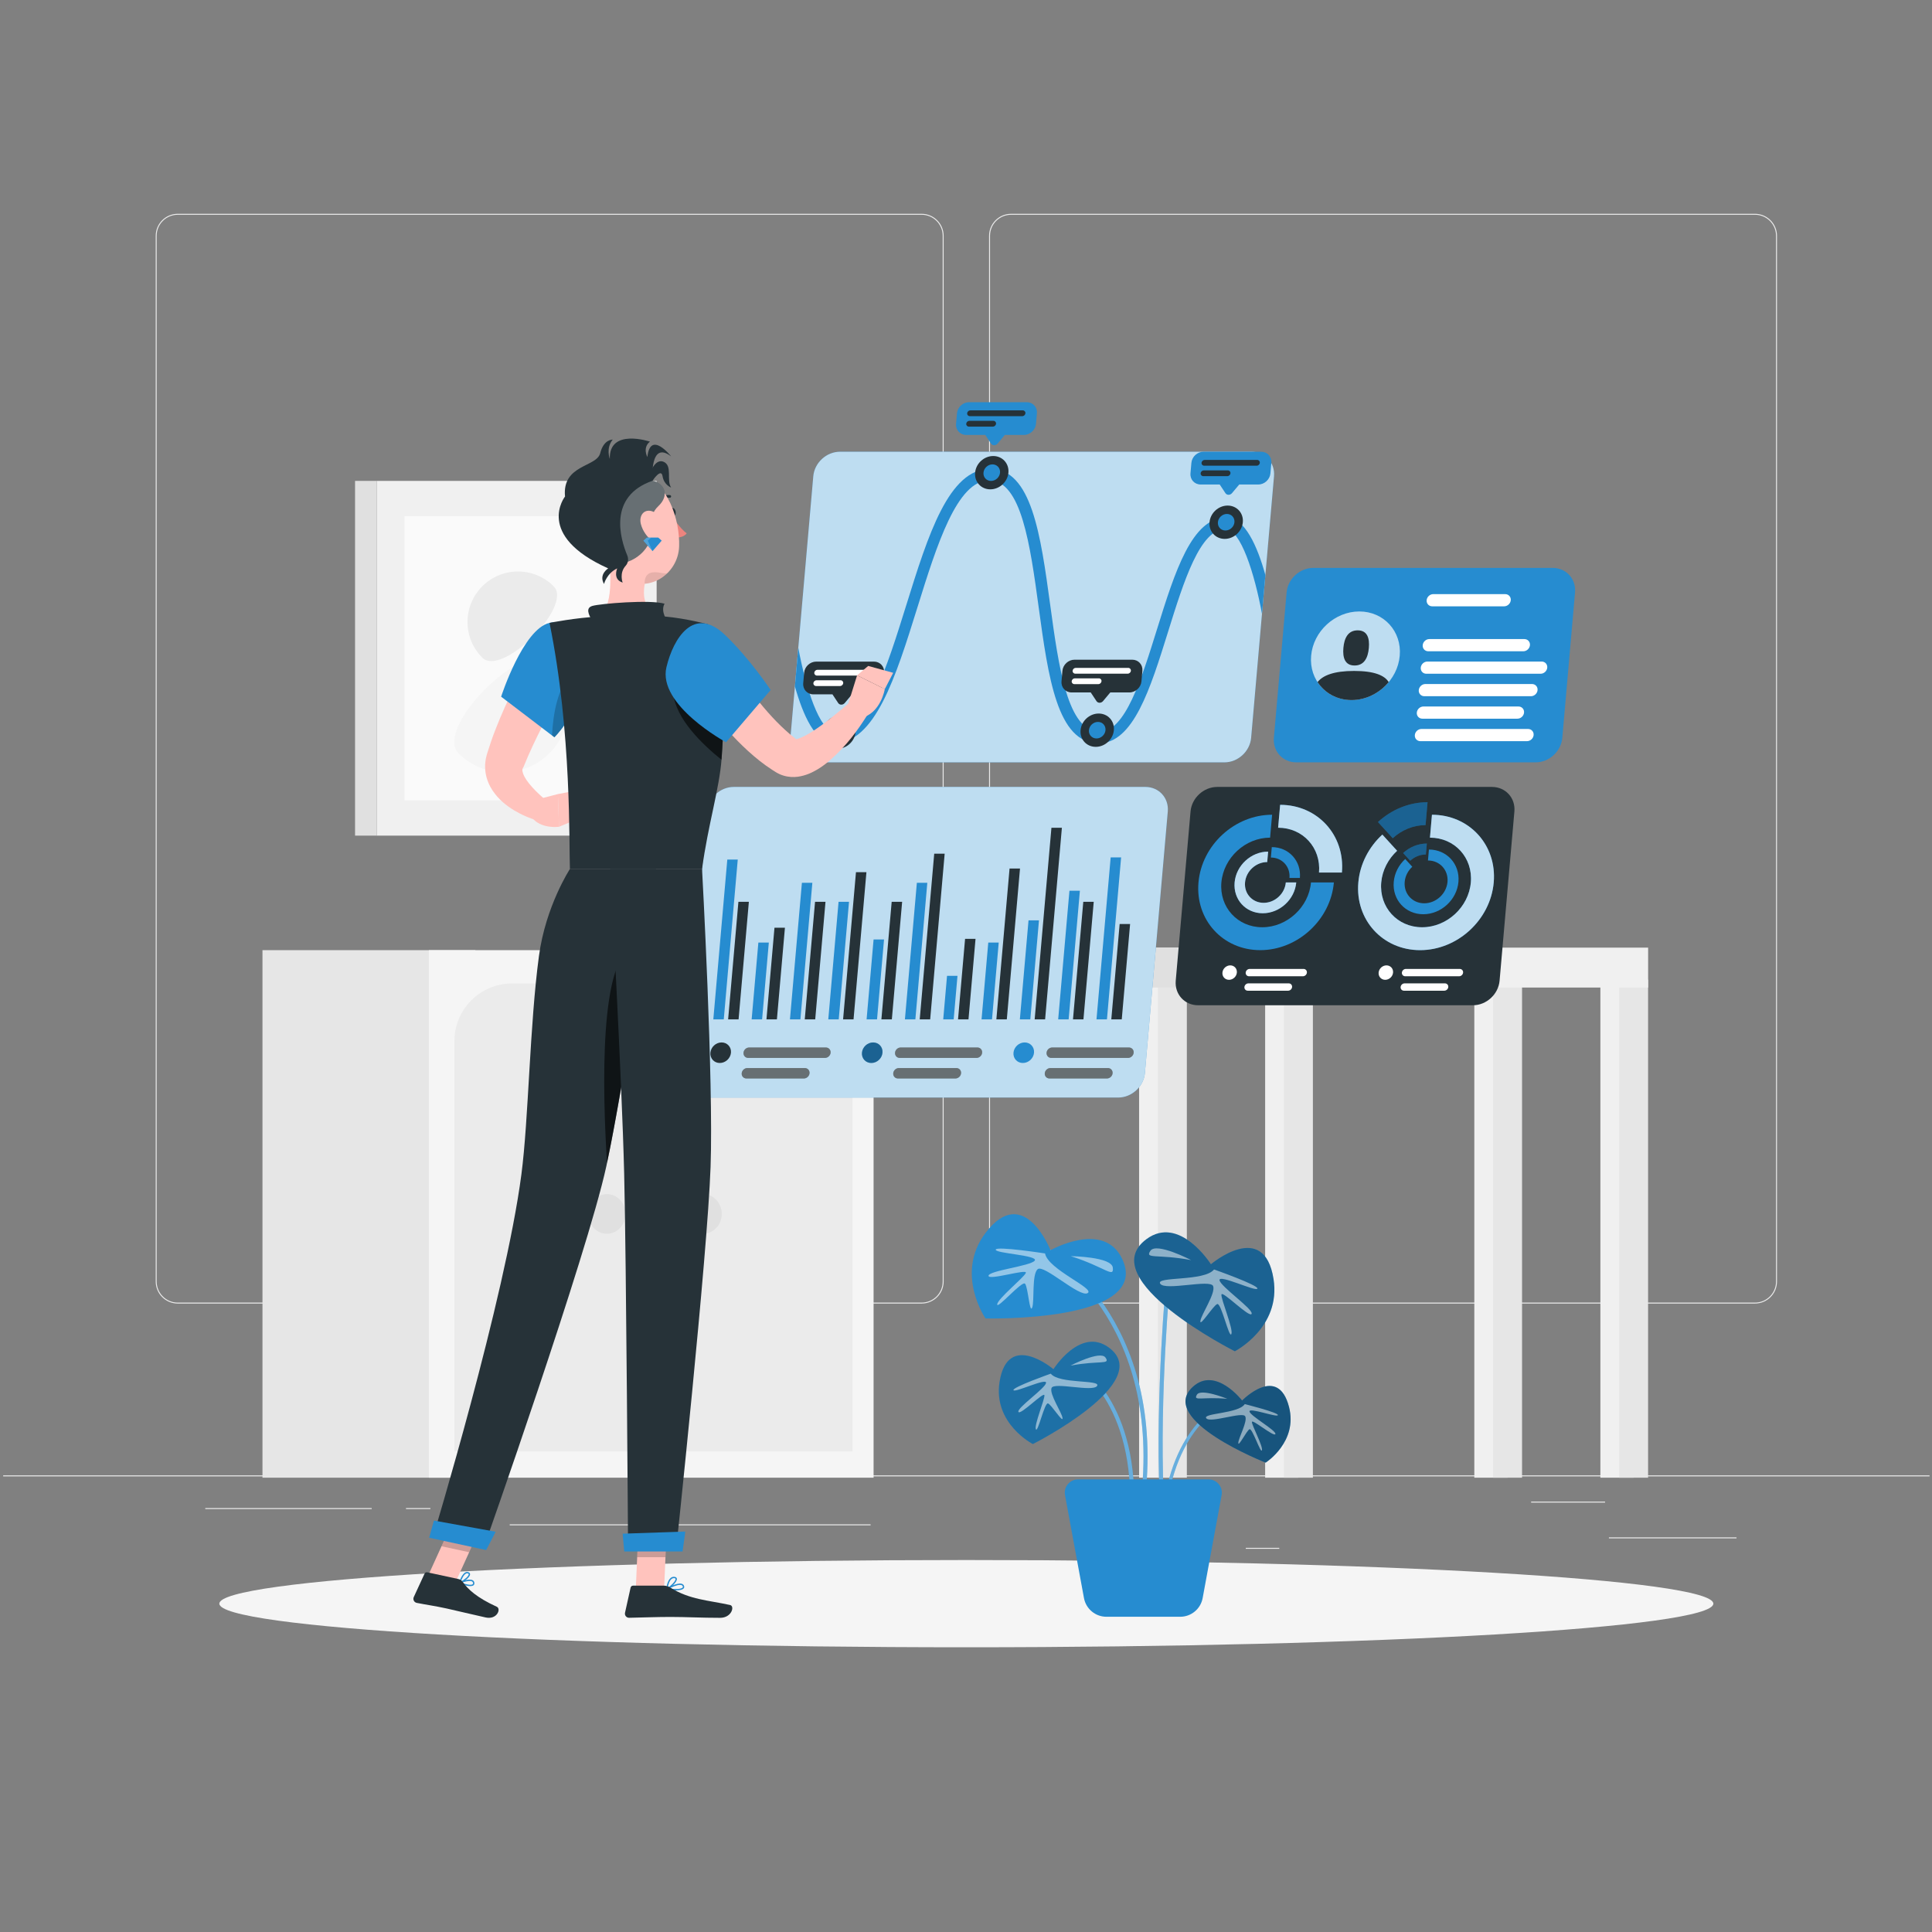 <svg xmlns="http://www.w3.org/2000/svg" width="343" height="343" viewBox="0 0 343 343" fill="none"><rect x="0" y="0" width="343" height="343" fill="#808080" stroke="none"/><g clip-path="url(#clip0_604_2689)"><path d="M308.296 272.941H285.641V273.112H308.296V272.941Z" fill="#EBEBEB"></path><path d="M227.118 274.799H221.172V274.97H227.118V274.799Z" fill="#EBEBEB"></path><path d="M284.955 266.59H271.828V266.761H284.955V266.59Z" fill="#EBEBEB"></path><path d="M65.989 267.738H36.445V267.909H65.989V267.738Z" fill="#EBEBEB"></path><path d="M76.41 267.738H72.078V267.909H76.41V267.738Z" fill="#EBEBEB"></path><path d="M154.563 270.627H90.488V270.798H154.563V270.627Z" fill="#EBEBEB"></path><path d="M163.629 231.427H31.549C29.396 231.427 27.645 229.675 27.645 227.523V41.863C27.645 39.711 29.396 37.959 31.549 37.959H163.629C165.78 37.959 167.532 39.711 167.532 41.863V227.523C167.532 229.675 165.78 231.427 163.629 231.427ZM31.549 38.131C29.49 38.131 27.816 39.805 27.816 41.864V227.523C27.816 229.582 29.49 231.257 31.549 231.257H163.629C165.687 231.257 167.361 229.582 167.361 227.523V41.863C167.361 39.805 165.687 38.13 163.629 38.13L31.549 38.131Z" fill="#EBEBEB"></path><path d="M311.577 231.427H179.497C177.345 231.427 175.594 229.675 175.594 227.523V41.863C175.594 39.711 177.345 37.959 179.497 37.959H311.577C313.73 37.959 315.481 39.711 315.481 41.863V227.523C315.481 229.675 313.73 231.427 311.577 231.427ZM179.497 38.131C177.439 38.131 175.765 39.805 175.765 41.864V227.523C175.765 229.582 177.439 231.257 179.497 231.257H311.577C313.636 231.257 315.31 229.582 315.31 227.523V41.863C315.31 39.805 313.636 38.13 311.577 38.13L179.497 38.131Z" fill="#EBEBEB"></path><path d="M342.562 261.932H0.562V262.103H342.562V261.932Z" fill="#EBEBEB"></path><path d="M116.576 85.377H66.879V148.355H116.576V85.377Z" fill="#F0F0F0"></path><path d="M111.626 91.647H71.824V142.085H111.626V91.647Z" fill="#FAFAFA"></path><path d="M63.035 148.355H66.879L66.879 85.377H63.035L63.035 148.355Z" fill="#E0E0E0"></path><path d="M97.518 117.642C101.966 122.09 101.966 129.302 97.518 133.75C93.07 138.198 85.858 138.198 81.41 133.75C76.961 129.302 93.07 113.193 97.518 117.642Z" fill="#F5F5F5"></path><path d="M85.625 116.763C82.125 113.263 82.125 107.589 85.625 104.088C89.125 100.588 94.799 100.588 98.3 104.088C101.8 107.588 89.125 120.263 85.625 116.763Z" fill="#EBEBEB"></path><path d="M267.649 173.916H261.746V262.344H267.649V173.916Z" fill="#F0F0F0"></path><path d="M270.219 173.916H265.082V262.344H270.219V173.916Z" fill="#E6E6E6"></path><path d="M208.133 173.916H202.23V262.344H208.133V173.916Z" fill="#F0F0F0"></path><path d="M210.707 173.916H205.57V262.344H210.707V173.916Z" fill="#E6E6E6"></path><path d="M290.028 173.916H284.125V262.344H290.028V173.916Z" fill="#F0F0F0"></path><path d="M292.594 173.916H287.457V262.344H292.594V173.916Z" fill="#E6E6E6"></path><path d="M230.512 173.916H224.609V262.344H230.512V173.916Z" fill="#F0F0F0"></path><path d="M292.602 168.238H202.238V175.325H292.602V168.238Z" fill="#F0F0F0"></path><path d="M227.95 168.238H202.238V175.325H227.95V168.238Z" fill="#E0E0E0"></path><path d="M233.086 173.916H227.949V262.344H233.086V173.916Z" fill="#E6E6E6"></path><path d="M84.397 168.688H46.598V262.343H84.397V168.688Z" fill="#E6E6E6"></path><path d="M155.093 168.688H76.141V262.343H155.093V168.688Z" fill="#F5F5F5"></path><path d="M151.335 257.693H117.949V184.846C117.949 179.187 122.537 174.6 128.196 174.6H141.09C146.748 174.6 151.336 179.187 151.336 184.846V257.693H151.335Z" fill="#EBEBEB"></path><path d="M114.058 257.693H80.672V184.846C80.672 179.187 85.26 174.6 90.918 174.6H103.812C109.471 174.6 114.059 179.187 114.059 184.846V257.693H114.058Z" fill="#EBEBEB"></path><path d="M111.055 215.516C111.055 217.46 109.572 219.036 107.742 219.036C105.913 219.036 104.43 217.46 104.43 215.516C104.43 213.572 105.913 211.996 107.742 211.996C109.571 211.996 111.055 213.572 111.055 215.516Z" fill="#E0E0E0"></path><path d="M128.137 215.516C128.137 217.46 126.654 219.036 124.824 219.036C122.995 219.036 121.512 217.46 121.512 215.516C121.512 213.572 122.995 211.996 124.824 211.996C126.653 211.996 128.137 213.572 128.137 215.516Z" fill="#E0E0E0"></path><path d="M171.561 292.451C244.806 292.451 304.182 288.983 304.182 284.706C304.182 280.428 244.806 276.961 171.561 276.961C98.317 276.961 38.941 280.428 38.941 284.706C38.941 288.983 98.317 292.451 171.561 292.451Z" fill="#F5F5F5"></path><path d="M200.652 266.025C200.587 256.241 197.678 250.238 195.248 246.924C192.62 243.339 189.972 242.044 189.945 242.03L190.254 241.383C190.364 241.435 201.242 246.836 201.368 266.021L200.652 266.025Z" fill="#268CD0"></path><path d="M203.474 264.3L202.76 264.237C205.565 232.473 184.32 221.313 184.105 221.204L184.43 220.564C184.649 220.675 206.321 232.058 203.474 264.3Z" fill="#268CD0"></path><path d="M205.873 265.48C205.114 247.392 207.028 227.277 207.047 227.076L207.761 227.145C207.741 227.345 205.832 247.412 206.589 265.45L205.873 265.48Z" fill="#268CD0"></path><path d="M207.284 266.535C208.525 258.82 211.552 254.435 213.872 252.114C216.383 249.604 218.631 248.903 218.653 248.896L218.488 248.348C218.395 248.376 209.152 251.316 206.719 266.444L207.284 266.535Z" fill="#268CD0"></path><g opacity="0.3"><path d="M200.652 266.025C200.587 256.241 197.678 250.238 195.248 246.924C192.62 243.339 189.972 242.044 189.945 242.03L190.254 241.383C190.364 241.435 201.242 246.836 201.368 266.021L200.652 266.025Z" fill="white"></path><path d="M203.474 264.3L202.76 264.237C205.565 232.473 184.32 221.313 184.105 221.204L184.43 220.564C184.649 220.675 206.321 232.058 203.474 264.3Z" fill="white"></path><path d="M205.873 265.48C205.114 247.392 207.028 227.277 207.047 227.076L207.761 227.145C207.741 227.345 205.832 247.412 206.589 265.45L205.873 265.48Z" fill="white"></path><path d="M207.284 266.535C208.525 258.82 211.552 254.435 213.872 252.114C216.383 249.604 218.631 248.903 218.653 248.896L218.488 248.348C218.395 248.376 209.152 251.316 206.719 266.444L207.284 266.535Z" fill="white"></path></g><path d="M186.503 221.958C186.503 221.958 181.775 209.928 174.981 218.871C169.469 226.127 174.966 234.072 174.966 234.072C174.966 234.072 204.534 234.821 199.244 223.53C195.988 216.581 186.503 221.958 186.503 221.958Z" fill="#268CD0"></path><g opacity="0.5"><path d="M185.536 222.532C185.536 222.532 176.825 221.182 176.773 221.861C176.721 222.539 184.414 222.852 183.698 223.809C182.981 224.764 175.57 225.575 175.501 226.488C175.431 227.401 182.436 225.182 182.126 225.985C181.816 226.788 177.117 230.562 177.041 231.567C176.964 232.571 181.447 227.311 181.979 227.903C182.512 228.495 182.79 233.262 183.241 232.164C183.693 231.066 183.142 226.267 184.224 225.329C185.306 224.391 191.645 230.389 193.085 229.58C194.525 228.771 186.048 225.379 185.536 222.532Z" fill="white"></path><path d="M190.098 223.012C190.098 223.012 197.347 223.107 197.566 225.053C197.784 226.999 196.196 224.949 190.098 223.012Z" fill="white"></path></g><path d="M189.075 265.427L192.444 283.714C192.799 285.638 194.476 287.034 196.431 287.034H209.528C211.483 287.034 213.161 285.638 213.515 283.714L216.884 265.427C217.151 263.979 216.04 262.645 214.568 262.645H191.392C189.92 262.645 188.808 263.98 189.075 265.427Z" fill="#268CD0"></path><path d="M187.026 243.082C187.026 243.082 178.905 236.193 177.459 245.332C176.286 252.748 183.372 256.372 183.372 256.372C183.372 256.372 205.126 245.391 196.886 239.257C191.814 235.482 187.026 243.082 187.026 243.082Z" fill="#268CD0"></path><path opacity="0.2" d="M187.026 243.082C187.026 243.082 178.905 236.193 177.459 245.332C176.286 252.748 183.372 256.372 183.372 256.372C183.372 256.372 205.126 245.391 196.886 239.257C191.814 235.482 187.026 243.082 187.026 243.082Z" fill="black"></path><g opacity="0.5"><path d="M186.549 243.875C186.549 243.875 179.7 246.29 179.927 246.803C180.154 247.316 185.86 244.545 185.713 245.518C185.565 246.491 180.502 249.967 180.807 250.658C181.112 251.348 185.332 247.006 185.421 247.709C185.508 248.413 183.569 252.984 183.905 253.743C184.241 254.502 185.445 248.937 186.062 249.159C186.678 249.381 188.739 252.733 188.638 251.76C188.538 250.787 186.267 247.519 186.687 246.416C187.107 245.313 194.046 247.197 194.776 246.048C195.505 244.901 188.03 245.743 186.549 243.875Z" fill="white"></path><path d="M190.047 242.446C190.047 242.446 195.346 239.691 196.264 241.017C197.18 242.345 195.228 241.476 190.047 242.446Z" fill="white"></path></g><path d="M214.981 224.453C214.981 224.453 224.418 216.446 226.098 227.068C227.462 235.686 219.226 239.898 219.226 239.898C219.226 239.898 193.945 227.136 203.522 220.008C209.415 215.62 214.981 224.453 214.981 224.453Z" fill="#268CD0"></path><path opacity="0.3" d="M214.981 224.453C214.981 224.453 224.418 216.446 226.098 227.068C227.462 235.686 219.226 239.898 219.226 239.898C219.226 239.898 193.945 227.136 203.522 220.008C209.415 215.62 214.981 224.453 214.981 224.453Z" fill="black"></path><g opacity="0.5"><path d="M215.536 225.375C215.536 225.375 223.495 228.182 223.232 228.778C222.969 229.374 216.337 226.154 216.509 227.284C216.681 228.415 222.565 232.455 222.21 233.257C221.856 234.06 216.951 229.014 216.849 229.832C216.747 230.65 219.001 235.962 218.611 236.844C218.221 237.726 216.822 231.258 216.104 231.516C215.387 231.774 212.993 235.669 213.11 234.539C213.226 233.408 215.865 229.609 215.376 228.328C214.888 227.047 206.825 229.234 205.976 227.9C205.127 226.567 213.815 227.545 215.536 225.375Z" fill="white"></path><path d="M211.471 223.713C211.471 223.713 205.311 220.51 204.246 222.053C203.18 223.596 205.449 222.585 211.471 223.713Z" fill="white"></path></g><path d="M220.519 248.641C220.519 248.641 226.883 242.118 228.85 249.788C230.446 256.012 224.7 259.669 224.7 259.669C224.7 259.669 205.283 252.063 211.81 246.174C215.827 242.551 220.519 248.641 220.519 248.641Z" fill="#268CD0"></path><path opacity="0.4" d="M220.519 248.641C220.519 248.641 226.883 242.118 228.85 249.788C230.446 256.012 224.7 259.669 224.7 259.669C224.7 259.669 205.283 252.063 211.81 246.174C215.827 242.551 220.519 248.641 220.519 248.641Z" fill="black"></path><g opacity="0.5"><path d="M220.991 249.279C220.991 249.279 227.021 250.786 226.868 251.242C226.716 251.697 221.632 249.795 221.836 250.612C222.04 251.429 226.633 253.985 226.429 254.597C226.224 255.21 222.28 251.85 222.261 252.456C222.244 253.063 224.263 256.801 224.038 257.475C223.813 258.149 222.34 253.504 221.832 253.742C221.324 253.981 219.839 257.002 219.845 256.166C219.852 255.329 221.524 252.361 221.077 251.456C220.631 250.55 214.871 252.712 214.157 251.793C213.443 250.874 219.879 250.989 220.991 249.279Z" fill="white"></path><path d="M217.896 248.343C217.896 248.343 213.159 246.421 212.485 247.625C211.809 248.83 213.403 247.932 217.896 248.343Z" fill="white"></path></g><path d="M261.489 178.471H212.714C210.306 178.471 208.525 176.518 208.736 174.111L211.364 144.069C211.575 141.661 213.697 139.709 216.105 139.709H264.88C267.288 139.709 269.069 141.661 268.859 144.069L266.23 174.111C266.019 176.518 263.897 178.471 261.489 178.471Z" fill="#263238"></path><path d="M232.746 156.666C232.362 161.059 228.489 164.62 224.097 164.62C219.704 164.62 216.455 161.059 216.84 156.666C217.224 152.274 221.096 148.713 225.489 148.713L225.844 144.646C219.206 144.646 213.354 150.028 212.773 156.666C212.192 163.304 217.103 168.685 223.741 168.685C230.379 168.685 236.232 163.304 236.812 156.666L232.746 156.666Z" fill="#268CD0"></path><path d="M238.238 154.904C238.818 148.266 233.908 142.885 227.27 142.885L226.914 146.951C231.307 146.951 234.556 150.512 234.171 154.905L238.238 154.904Z" fill="#268CD0"></path><path opacity="0.7" d="M238.238 154.904C238.818 148.266 233.908 142.885 227.27 142.885L226.914 146.951C231.307 146.951 234.556 150.512 234.171 154.905L238.238 154.904Z" fill="white"></path><path d="M228.279 156.666C228.104 158.665 226.342 160.286 224.342 160.286C222.343 160.286 220.864 158.665 221.039 156.666C221.214 154.667 222.976 153.046 224.976 153.046L225.138 151.195C222.117 151.195 219.453 153.645 219.189 156.666C218.925 159.687 221.16 162.136 224.181 162.136C227.202 162.136 229.866 159.686 230.13 156.666H228.279Z" fill="#268CD0"></path><path opacity="0.7" d="M228.279 156.666C228.104 158.665 226.342 160.286 224.342 160.286C222.343 160.286 220.864 158.665 221.039 156.666C221.214 154.667 222.976 153.046 224.976 153.046L225.138 151.195C222.117 151.195 219.453 153.645 219.189 156.666C218.925 159.687 221.16 162.136 224.181 162.136C227.202 162.136 229.866 159.686 230.13 156.666H228.279Z" fill="white"></path><path d="M230.779 155.864C231.044 152.843 228.808 150.395 225.787 150.395L225.625 152.245C227.624 152.245 229.103 153.866 228.928 155.865L230.779 155.864Z" fill="#268CD0"></path><path d="M254.223 144.648L253.868 148.715C258.26 148.715 261.509 152.276 261.125 156.668C260.741 161.061 256.868 164.622 252.476 164.622C248.083 164.622 244.834 161.061 245.218 156.668C245.411 154.472 246.475 152.484 248.04 151.045L245.416 148.169C243.051 150.344 241.443 153.349 241.152 156.668C240.571 163.306 245.482 168.687 252.12 168.687C258.758 168.687 264.611 163.306 265.191 156.668C265.772 150.029 260.862 144.648 254.223 144.648Z" fill="#268CD0"></path><path opacity="0.7" d="M254.223 144.648L253.868 148.715C258.26 148.715 261.509 152.276 261.125 156.668C260.741 161.061 256.868 164.622 252.476 164.622C248.083 164.622 244.834 161.061 245.218 156.668C245.411 154.472 246.475 152.484 248.04 151.045L245.416 148.169C243.051 150.344 241.443 153.349 241.152 156.668C240.571 163.306 245.482 168.687 252.12 168.687C258.758 168.687 264.611 163.306 265.191 156.668C265.772 150.029 260.862 144.648 254.223 144.648Z" fill="white"></path><path d="M244.637 145.94L247.261 148.816C248.826 147.377 250.892 146.486 253.088 146.486L253.444 142.42C250.124 142.421 247.002 143.765 244.637 145.94Z" fill="#268CD0"></path><path opacity="0.3" d="M244.637 145.94L247.261 148.816C248.826 147.377 250.892 146.486 253.088 146.486L253.444 142.42C250.124 142.421 247.002 143.765 244.637 145.94Z" fill="black"></path><path d="M253.686 150.824L253.516 152.767C255.615 152.767 257.167 154.469 256.984 156.568C256.801 158.666 254.95 160.368 252.851 160.368C250.752 160.368 249.2 158.666 249.384 156.568C249.475 155.519 249.984 154.568 250.732 153.88L249.478 152.506C248.348 153.546 247.579 154.982 247.44 156.567C247.163 159.739 249.509 162.311 252.681 162.311C255.853 162.311 258.649 159.739 258.927 156.567C259.204 153.395 256.858 150.824 253.686 150.824Z" fill="#268CD0"></path><path d="M249.105 151.442L250.359 152.816C251.107 152.128 252.095 151.703 253.144 151.703L253.314 149.76C251.728 149.759 250.235 150.402 249.105 151.442Z" fill="#268CD0"></path><path opacity="0.3" d="M249.105 151.442L250.359 152.816C251.107 152.128 252.095 151.703 253.144 151.703L253.314 149.76C251.728 149.759 250.235 150.402 249.105 151.442Z" fill="black"></path><path d="M218.194 173.952C217.486 173.952 216.962 173.378 217.025 172.67C217.087 171.963 217.711 171.389 218.419 171.389C219.126 171.389 219.65 171.963 219.588 172.67C219.527 173.378 218.902 173.952 218.194 173.952Z" fill="white"></path><path d="M231.314 173.323H221.75C221.39 173.323 221.123 173.031 221.155 172.671C221.186 172.311 221.504 172.02 221.864 172.02H231.428C231.788 172.02 232.054 172.312 232.023 172.671C231.991 173.031 231.673 173.323 231.314 173.323Z" fill="white"></path><path d="M228.683 175.886H221.523C221.164 175.886 220.897 175.594 220.928 175.234C220.96 174.874 221.277 174.582 221.638 174.582H228.797C229.157 174.582 229.424 174.874 229.392 175.234C229.361 175.594 229.043 175.886 228.683 175.886Z" fill="white"></path><path d="M245.925 173.952C245.217 173.952 244.693 173.378 244.755 172.67C244.817 171.963 245.441 171.389 246.149 171.389C246.857 171.389 247.381 171.963 247.319 172.67C247.257 173.378 246.633 173.952 245.925 173.952Z" fill="white"></path><path d="M259.044 173.323H249.48C249.12 173.323 248.854 173.031 248.885 172.671C248.917 172.311 249.234 172.02 249.595 172.02H259.158C259.518 172.02 259.785 172.312 259.753 172.671C259.722 173.031 259.404 173.323 259.044 173.323Z" fill="white"></path><path d="M256.413 175.886H249.254C248.894 175.886 248.627 175.594 248.659 175.234C248.69 174.874 249.008 174.582 249.368 174.582H256.528C256.887 174.582 257.154 174.874 257.123 175.234C257.091 175.594 256.774 175.886 256.413 175.886Z" fill="white"></path><path d="M198.521 194.854H125.444C123.037 194.854 121.255 192.902 121.466 190.495L125.528 144.069C125.738 141.661 127.861 139.709 130.269 139.709H203.346C205.753 139.709 207.535 141.661 207.324 144.069L203.262 190.495C203.052 192.902 200.929 194.854 198.521 194.854Z" fill="#268CD0"></path><path opacity="0.7" d="M198.521 194.854H125.444C123.037 194.854 121.255 192.902 121.466 190.495L125.528 144.069C125.738 141.661 127.861 139.709 130.269 139.709H203.346C205.753 139.709 207.535 141.661 207.324 144.069L203.262 190.495C203.052 192.902 200.929 194.854 198.521 194.854Z" fill="white"></path><path d="M128.496 180.974H126.641L129.123 152.604H130.979L128.496 180.974Z" fill="#268CD0"></path><path d="M131.125 180.973H129.27L131.095 160.105H132.95L131.125 180.973Z" fill="#263238"></path><path d="M135.3 180.974H133.445L134.638 167.336H136.494L135.3 180.974Z" fill="#268CD0"></path><path d="M137.929 180.974H136.074L137.497 164.707H139.353L137.929 180.974Z" fill="#263238"></path><path d="M142.101 180.973H140.246L142.367 156.73H144.222L142.101 180.973Z" fill="#268CD0"></path><path d="M144.731 180.973H142.875L144.701 160.105H146.556L144.731 180.973Z" fill="#263238"></path><path d="M148.906 180.973H147.051L148.876 160.105H150.731L148.906 180.973Z" fill="#268CD0"></path><path d="M151.535 180.973H149.68L151.966 154.848H153.821L151.535 180.973Z" fill="#263238"></path><path d="M155.707 180.973H153.852L155.093 166.787H156.948L155.707 180.973Z" fill="#268CD0"></path><path d="M158.335 180.973H156.48L158.306 160.105H160.162L158.335 180.973Z" fill="#263238"></path><path d="M162.512 180.973H160.656L162.777 156.73H164.632L162.512 180.973Z" fill="#268CD0"></path><path d="M165.14 180.973H163.285L165.858 151.561H167.713L165.14 180.973Z" fill="#263238"></path><path d="M169.312 180.973H167.457L168.132 173.25H169.988L169.312 180.973Z" fill="#268CD0"></path><path d="M171.942 180.973H170.086L171.337 166.678H173.192L171.942 180.973Z" fill="#263238"></path><path d="M176.117 180.974H174.262L175.455 167.336H177.31L176.117 180.974Z" fill="#268CD0"></path><path d="M178.746 180.974H176.891L179.234 154.191H181.089L178.746 180.974Z" fill="#263238"></path><path d="M182.918 180.974H181.062L182.601 163.393H184.456L182.918 180.974Z" fill="#268CD0"></path><path d="M185.546 180.974H183.691L186.667 146.961H188.523L185.546 180.974Z" fill="#263238"></path><path d="M189.723 180.974H187.867L189.865 158.135H191.721L189.723 180.974Z" fill="#268CD0"></path><path d="M192.351 180.973H190.496L192.322 160.105H194.177L192.351 180.973Z" fill="#263238"></path><path d="M196.523 180.973H194.668L197.184 152.219H199.039L196.523 180.973Z" fill="#268CD0"></path><path d="M199.152 180.973H197.297L198.777 164.049H200.633L199.152 180.973Z" fill="#263238"></path><path d="M127.788 188.719C126.781 188.719 126.036 187.902 126.124 186.895C126.213 185.887 127.1 185.07 128.108 185.07C129.115 185.07 129.86 185.887 129.772 186.895C129.684 187.903 128.796 188.719 127.788 188.719Z" fill="#263238"></path><path d="M146.453 187.822H132.846C132.334 187.822 131.955 187.407 132 186.894C132.045 186.382 132.496 185.967 133.009 185.967H146.614C147.126 185.967 147.505 186.382 147.461 186.894C147.417 187.407 146.965 187.822 146.453 187.822Z" fill="#263238"></path><path d="M142.712 191.47H132.526C132.014 191.47 131.635 191.055 131.679 190.543C131.724 190.03 132.176 189.615 132.688 189.615H142.874C143.386 189.615 143.765 190.03 143.72 190.543C143.676 191.055 143.225 191.47 142.712 191.47Z" fill="#263238"></path><path opacity="0.3" d="M146.453 187.822H132.846C132.334 187.822 131.955 187.407 132 186.894C132.045 186.382 132.496 185.967 133.009 185.967H146.614C147.126 185.967 147.505 186.382 147.461 186.894C147.417 187.407 146.965 187.822 146.453 187.822Z" fill="white"></path><path opacity="0.3" d="M142.712 191.47H132.526C132.014 191.47 131.635 191.055 131.679 190.543C131.724 190.03 132.176 189.615 132.688 189.615H142.874C143.386 189.615 143.765 190.03 143.72 190.543C143.676 191.055 143.225 191.47 142.712 191.47Z" fill="white"></path><path d="M154.691 188.719C153.683 188.719 152.938 187.902 153.027 186.895C153.115 185.887 154.003 185.07 155.01 185.07C156.018 185.07 156.763 185.887 156.674 186.895C156.586 187.903 155.698 188.719 154.691 188.719Z" fill="#268CD0"></path><path opacity="0.3" d="M154.691 188.719C153.683 188.719 152.938 187.902 153.027 186.895C153.115 185.887 154.003 185.07 155.01 185.07C156.018 185.07 156.763 185.887 156.674 186.895C156.586 187.903 155.698 188.719 154.691 188.719Z" fill="black"></path><path d="M173.354 187.822H159.749C159.236 187.822 158.858 187.407 158.902 186.894C158.947 186.382 159.399 185.967 159.911 185.967H173.517C174.029 185.967 174.408 186.382 174.364 186.894C174.319 187.407 173.867 187.822 173.354 187.822Z" fill="#263238"></path><path d="M169.615 191.47H159.428C158.916 191.47 158.537 191.055 158.582 190.543C158.627 190.03 159.078 189.615 159.591 189.615H169.777C170.289 189.615 170.668 190.03 170.623 190.543C170.578 191.055 170.127 191.47 169.615 191.47Z" fill="#263238"></path><path opacity="0.3" d="M173.354 187.822H159.749C159.236 187.822 158.858 187.407 158.902 186.894C158.947 186.382 159.399 185.967 159.911 185.967H173.517C174.029 185.967 174.408 186.382 174.364 186.894C174.319 187.407 173.867 187.822 173.354 187.822Z" fill="white"></path><path opacity="0.3" d="M169.615 191.47H159.428C158.916 191.47 158.537 191.055 158.582 190.543C158.627 190.03 159.078 189.615 159.591 189.615H169.777C170.289 189.615 170.668 190.03 170.623 190.543C170.578 191.055 170.127 191.47 169.615 191.47Z" fill="white"></path><path d="M181.593 188.719C180.586 188.719 179.841 187.902 179.929 186.895C180.017 185.887 180.905 185.07 181.913 185.07C182.92 185.07 183.665 185.887 183.577 186.895C183.489 187.903 182.601 188.719 181.593 188.719Z" fill="#268CD0"></path><path d="M200.257 187.822H186.651C186.139 187.822 185.76 187.407 185.804 186.894C185.849 186.382 186.301 185.967 186.813 185.967H200.419C200.932 185.967 201.311 186.382 201.265 186.894C201.222 187.407 200.77 187.822 200.257 187.822Z" fill="#263238"></path><path d="M196.517 191.47H186.331C185.818 191.47 185.44 191.055 185.484 190.543C185.529 190.03 185.981 189.615 186.493 189.615H196.679C197.191 189.615 197.57 190.03 197.525 190.543C197.481 191.055 197.029 191.47 196.517 191.47Z" fill="#263238"></path><path opacity="0.3" d="M200.257 187.822H186.651C186.139 187.822 185.76 187.407 185.804 186.894C185.849 186.382 186.301 185.967 186.813 185.967H200.419C200.932 185.967 201.311 186.382 201.265 186.894C201.222 187.407 200.77 187.822 200.257 187.822Z" fill="white"></path><path opacity="0.3" d="M196.517 191.47H186.331C185.818 191.47 185.44 191.055 185.484 190.543C185.529 190.03 185.981 189.615 186.493 189.615H196.679C197.191 189.615 197.57 190.03 197.525 190.543C197.481 191.055 197.029 191.47 196.517 191.47Z" fill="white"></path><path d="M272.628 135.345H230.14C227.732 135.345 225.951 133.393 226.161 130.985L228.419 105.182C228.63 102.774 230.752 100.822 233.16 100.822H275.648C278.056 100.822 279.837 102.774 279.626 105.182L277.368 130.985C277.158 133.393 275.035 135.345 272.628 135.345Z" fill="#268CD0"></path><path d="M248.505 116.421C248.124 120.765 244.295 124.287 239.951 124.287C235.606 124.287 232.393 120.765 232.773 116.421C233.153 112.077 236.983 108.555 241.327 108.555C245.672 108.555 248.885 112.077 248.505 116.421Z" fill="#268CD0"></path><path opacity="0.7" d="M248.505 116.421C248.124 120.765 244.295 124.287 239.951 124.287C235.606 124.287 232.393 120.765 232.773 116.421C233.153 112.077 236.983 108.555 241.327 108.555C245.672 108.555 248.885 112.077 248.505 116.421Z" fill="white"></path><path d="M243.02 115.03C242.869 116.753 242.211 118.15 240.488 118.15C238.765 118.15 238.351 116.753 238.501 115.03C238.652 113.307 239.31 111.91 241.033 111.91C242.757 111.909 243.171 113.306 243.02 115.03Z" fill="#263238"></path><path d="M240.402 119.117C236.793 119.117 234.837 119.92 233.914 121.099C235.178 123.03 237.359 124.288 239.95 124.288C242.54 124.288 244.941 123.03 246.543 121.099C245.826 119.92 244.011 119.117 240.402 119.117Z" fill="#263238"></path><path d="M267.038 107.644H254.27C253.672 107.644 253.23 107.159 253.281 106.561C253.333 105.963 253.861 105.479 254.459 105.479H267.228C267.825 105.479 268.268 105.963 268.216 106.561C268.163 107.159 267.636 107.644 267.038 107.644Z" fill="white"></path><path d="M270.443 115.625H253.571C252.973 115.625 252.53 115.14 252.582 114.542C252.635 113.944 253.162 113.459 253.76 113.459H270.632C271.23 113.459 271.673 113.944 271.621 114.542C271.568 115.14 271.041 115.625 270.443 115.625Z" fill="white"></path><path d="M273.515 119.615H253.223C252.625 119.615 252.183 119.13 252.235 118.532C252.287 117.934 252.814 117.449 253.412 117.449H273.705C274.303 117.449 274.745 117.934 274.693 118.532C274.64 119.13 274.113 119.615 273.515 119.615Z" fill="white"></path><path d="M271.796 123.603H252.871C252.274 123.603 251.831 123.118 251.883 122.52C251.936 121.922 252.462 121.438 253.061 121.438H271.985C272.583 121.438 273.025 121.922 272.974 122.52C272.922 123.119 272.394 123.603 271.796 123.603Z" fill="white"></path><path d="M269.396 127.593H252.524C251.925 127.593 251.483 127.108 251.535 126.511C251.588 125.913 252.115 125.428 252.713 125.428H269.585C270.183 125.428 270.626 125.913 270.574 126.511C270.521 127.108 269.994 127.593 269.396 127.593Z" fill="white"></path><path d="M271.096 131.584H252.172C251.574 131.584 251.132 131.099 251.184 130.501C251.236 129.903 251.763 129.418 252.362 129.418H271.286C271.884 129.418 272.326 129.903 272.274 130.501C272.222 131.099 271.694 131.584 271.096 131.584Z" fill="white"></path><path d="M217.382 135.345H144.304C141.896 135.345 140.115 133.393 140.326 130.985L144.387 84.559C144.598 82.151 146.72 80.199 149.128 80.199H222.205C224.613 80.199 226.394 82.151 226.183 84.559L222.122 130.985C221.912 133.393 219.789 135.345 217.382 135.345Z" fill="#268CD0"></path><path opacity="0.7" d="M217.382 135.345H144.304C141.896 135.345 140.115 133.393 140.326 130.985L144.387 84.559C144.598 82.151 146.72 80.199 149.128 80.199H222.205C224.613 80.199 226.394 82.151 226.183 84.559L222.122 130.985C221.912 133.393 219.789 135.345 217.382 135.345Z" fill="white"></path><path d="M224.651 102.094C223.232 96.986 220.998 91.87 217.742 91.87C211.595 91.87 208.595 101.499 205.418 111.692C202.628 120.65 199.741 129.912 195.238 129.912C189.525 129.912 187.961 118.455 186.447 107.375C184.751 94.96 183.149 83.234 175.794 83.234C168.438 83.234 164.784 94.96 160.916 107.375C157.464 118.455 153.894 129.912 148.182 129.912C145.51 129.912 143.026 122.023 141.725 115.001L141.125 121.855C142.546 126.924 144.77 131.964 148.002 131.964C155.357 131.964 159.011 120.238 162.879 107.823C166.331 96.743 169.901 85.286 175.614 85.286C181.326 85.286 182.891 96.743 184.404 107.823C186.1 120.238 187.703 131.964 195.058 131.964C201.205 131.964 204.205 122.335 207.381 112.141C210.172 103.183 213.058 93.921 217.562 93.921C220.254 93.921 222.755 101.928 224.048 108.988L224.651 102.094Z" fill="#268CD0"></path><path d="M179.03 83.918C178.887 85.551 177.448 86.875 175.815 86.875C174.182 86.875 172.974 85.551 173.117 83.918C173.26 82.285 174.699 80.961 176.332 80.961C177.966 80.961 179.173 82.285 179.03 83.918Z" fill="#263238"></path><path d="M177.046 84.929C177.658 84.343 177.719 83.413 177.182 82.852C176.645 82.291 175.713 82.311 175.101 82.897C174.489 83.484 174.428 84.414 174.965 84.975C175.502 85.536 176.434 85.515 177.046 84.929Z" fill="#268CD0"></path><path d="M182.29 71.404H172.043C170.954 71.404 169.993 72.287 169.898 73.377L169.734 75.245C169.639 76.335 170.445 77.218 171.534 77.218H174.922L175.942 78.757C176.199 79.144 176.781 79.144 177.105 78.757L178.394 77.218H181.781C182.871 77.218 183.831 76.335 183.927 75.245L184.091 73.377C184.186 72.287 183.379 71.404 182.29 71.404Z" fill="#268CD0"></path><path d="M181.493 73.883H172.173C171.89 73.883 171.68 73.654 171.705 73.37C171.73 73.087 171.979 72.857 172.263 72.857H181.583C181.866 72.857 182.076 73.087 182.051 73.37C182.025 73.654 181.776 73.883 181.493 73.883Z" fill="#263238"></path><path d="M176.276 75.739H172.009C171.726 75.739 171.516 75.509 171.541 75.226C171.566 74.943 171.815 74.713 172.099 74.713H176.366C176.649 74.713 176.859 74.943 176.834 75.226C176.809 75.509 176.56 75.739 176.276 75.739Z" fill="#263238"></path><path d="M197.753 129.635C197.61 131.267 196.171 132.592 194.537 132.592C192.904 132.592 191.697 131.268 191.84 129.635C191.983 128.002 193.422 126.678 195.055 126.678C196.688 126.678 197.896 128.002 197.753 129.635Z" fill="#263238"></path><path d="M196.265 129.635C196.193 130.446 195.478 131.104 194.667 131.104C193.855 131.104 193.255 130.446 193.326 129.635C193.397 128.823 194.113 128.166 194.924 128.166C195.735 128.166 196.336 128.823 196.265 129.635Z" fill="#268CD0"></path><path d="M201.014 117.121H190.766C189.676 117.121 188.716 118.004 188.62 119.094L188.457 120.962C188.362 122.051 189.168 122.934 190.257 122.934H193.645L194.665 124.473C194.922 124.861 195.503 124.861 195.828 124.473L197.117 122.934H200.504C201.594 122.934 202.554 122.051 202.65 120.962L202.813 119.094C202.91 118.005 202.103 117.121 201.014 117.121Z" fill="#263238"></path><path d="M200.215 119.6H190.896C190.613 119.6 190.403 119.37 190.428 119.087C190.452 118.804 190.702 118.574 190.986 118.574H200.305C200.589 118.574 200.799 118.804 200.773 119.087C200.748 119.37 200.498 119.6 200.215 119.6Z" fill="white"></path><path d="M194.998 121.456H190.732C190.448 121.456 190.238 121.226 190.264 120.943C190.288 120.66 190.538 120.43 190.822 120.43H195.089C195.372 120.43 195.582 120.66 195.557 120.943C195.531 121.226 195.282 121.456 194.998 121.456Z" fill="white"></path><path d="M220.647 92.715C220.504 94.347 219.065 95.672 217.432 95.672C215.798 95.672 214.591 94.348 214.734 92.715C214.877 91.082 216.316 89.758 217.95 89.758C219.582 89.758 220.79 91.082 220.647 92.715Z" fill="#263238"></path><path d="M219.159 92.713C219.088 93.525 218.372 94.183 217.561 94.183C216.749 94.183 216.149 93.525 216.221 92.713C216.292 91.902 217.007 91.244 217.818 91.244C218.63 91.244 219.229 91.902 219.159 92.713Z" fill="#268CD0"></path><path d="M223.908 80.201H213.661C212.571 80.201 211.611 81.084 211.515 82.174L211.351 84.042C211.256 85.131 212.062 86.014 213.152 86.014H216.54L217.559 87.553C217.816 87.941 218.398 87.941 218.722 87.553L220.012 86.014H223.399C224.488 86.014 225.449 85.131 225.544 84.042L225.708 82.174C225.803 81.084 224.997 80.201 223.908 80.201Z" fill="#268CD0"></path><path d="M223.106 82.68H213.786C213.503 82.68 213.293 82.451 213.318 82.167C213.343 81.884 213.593 81.654 213.877 81.654H223.196C223.479 81.654 223.689 81.884 223.664 82.167C223.639 82.451 223.389 82.68 223.106 82.68Z" fill="#263238"></path><path d="M217.893 84.536H213.626C213.343 84.536 213.133 84.306 213.158 84.023C213.183 83.74 213.433 83.51 213.716 83.51H217.983C218.266 83.51 218.476 83.74 218.451 84.023C218.426 84.306 218.176 84.536 217.893 84.536Z" fill="#263238"></path><path d="M151.894 129.973C151.751 131.605 150.312 132.929 148.679 132.929C147.045 132.929 145.838 131.606 145.98 129.973C146.123 128.34 147.563 127.016 149.196 127.016C150.828 127.016 152.037 128.34 151.894 129.973Z" fill="#263238"></path><path d="M150.409 129.973C150.338 130.784 149.622 131.442 148.811 131.442C147.999 131.442 147.399 130.784 147.471 129.973C147.542 129.162 148.257 128.504 149.068 128.504C149.88 128.504 150.48 129.162 150.409 129.973Z" fill="#268CD0"></path><path d="M155.158 117.459H144.911C143.821 117.459 142.861 118.342 142.765 119.432L142.601 121.3C142.506 122.389 143.312 123.272 144.402 123.272H147.79L148.809 124.811C149.067 125.199 149.648 125.199 149.972 124.811L151.261 123.272H154.649C155.738 123.272 156.699 122.389 156.794 121.3L156.958 119.432C157.053 118.343 156.247 117.459 155.158 117.459Z" fill="#263238"></path><path d="M154.356 119.938H145.036C144.753 119.938 144.543 119.708 144.568 119.425C144.593 119.142 144.843 118.912 145.127 118.912H154.446C154.729 118.912 154.939 119.142 154.914 119.425C154.889 119.709 154.64 119.938 154.356 119.938Z" fill="white"></path><path d="M149.143 121.794H144.876C144.593 121.794 144.383 121.564 144.408 121.281C144.433 120.997 144.683 120.768 144.966 120.768H149.233C149.516 120.768 149.726 120.997 149.701 121.281C149.676 121.564 149.426 121.794 149.143 121.794Z" fill="white"></path><path d="M102.097 118.34L100.124 121.777L98.191 125.288C96.918 127.634 95.702 129.998 94.592 132.375C94.039 133.566 93.513 134.752 93.034 135.944L92.945 136.16C92.937 136.177 92.928 136.194 92.916 136.211C92.885 136.246 92.874 136.276 92.858 136.306C92.82 136.366 92.797 136.424 92.765 136.502C92.713 136.656 92.733 136.919 92.847 137.269C93.064 137.979 93.707 138.904 94.495 139.766C95.267 140.633 96.266 141.52 97.165 142.297L95.562 145.713C94.748 145.48 94.07 145.245 93.352 144.931C92.641 144.632 91.952 144.269 91.263 143.86C89.904 143.021 88.539 141.983 87.408 140.285C86.859 139.435 86.388 138.383 86.203 137.165C86.118 136.558 86.088 135.924 86.166 135.306C86.2 134.995 86.246 134.686 86.323 134.394L86.434 133.949L86.519 133.679C86.959 132.281 87.415 130.896 87.948 129.562C88.988 126.877 90.159 124.283 91.437 121.758C92.075 120.494 92.737 119.246 93.434 118.017C94.135 116.777 94.818 115.581 95.621 114.332L102.097 118.34Z" fill="#FFC3BD"></path><path d="M95.451 141.911L99.046 140.977L99.252 146.779C99.252 146.779 96.44 147.197 94.719 145.477L95.451 141.911Z" fill="#FFC3BD"></path><path d="M104.135 140L103.325 145.094L99.249 146.78L99.043 140.978L104.135 140Z" fill="#FFC3BD"></path><path d="M119.003 90.995C119.083 91.392 119.359 91.671 119.619 91.619C119.879 91.566 120.024 91.201 119.943 90.804C119.863 90.407 119.587 90.127 119.327 90.18C119.068 90.233 118.922 90.598 119.003 90.995Z" fill="#263238"></path><path d="M119.324 91.68C119.324 91.68 120.693 93.787 121.912 94.691C121.343 95.49 120.087 95.433 120.087 95.433L119.324 91.68Z" fill="#ED847E"></path><path d="M117.101 89.086C117.043 89.086 116.985 89.065 116.94 89.023C116.843 88.934 116.837 88.783 116.927 88.687C117.821 87.72 118.905 87.891 118.951 87.9C119.081 87.921 119.168 88.045 119.146 88.174C119.124 88.303 119 88.39 118.873 88.369C118.837 88.363 117.989 88.239 117.276 89.01C117.229 89.06 117.165 89.086 117.101 89.086Z" fill="#263238"></path><path d="M107.687 96.582C108.408 100.258 109.127 106.994 106.555 109.447C106.555 109.447 107.559 113.176 114.391 113.176C121.902 113.176 117.98 109.447 117.98 109.447C113.881 108.469 113.987 105.427 114.7 102.571L107.687 96.582Z" fill="#FFC3BD"></path><path d="M105.073 110.128C104.524 109.107 103.919 107.938 105.17 107.572C106.546 107.169 115.386 106.422 117.983 107.178C117.185 108.598 118.536 110.342 118.536 110.342L105.073 110.128Z" fill="#263238"></path><path d="M82.822 281.507C83.326 281.616 83.83 281.644 84.073 281.438C84.175 281.351 84.278 281.185 84.188 280.885C84.141 280.728 84.038 280.61 83.882 280.535C83.203 280.211 81.644 280.847 81.577 280.874C81.534 280.892 81.505 280.933 81.504 280.981C81.503 281.028 81.529 281.071 81.571 281.091C81.81 281.206 82.316 281.397 82.822 281.507ZM83.64 280.704C83.691 280.714 83.739 280.73 83.78 280.75C83.874 280.795 83.933 280.862 83.961 280.953C84.025 281.167 83.945 281.235 83.919 281.257C83.649 281.487 82.646 281.275 81.939 280.992C82.418 280.823 83.193 280.607 83.64 280.704Z" fill="#268CD0"></path><path d="M81.597 281.1C81.616 281.104 81.636 281.103 81.656 281.098C82.224 280.932 83.439 280.068 83.454 279.499C83.457 279.395 83.421 279.208 83.15 279.113C82.974 279.052 82.797 279.067 82.622 279.156C81.951 279.499 81.527 280.89 81.509 280.949C81.496 280.991 81.507 281.037 81.538 281.068C81.555 281.084 81.575 281.095 81.597 281.1ZM83.019 279.323C83.036 279.327 83.054 279.332 83.071 279.338C83.218 279.39 83.216 279.462 83.215 279.492C83.207 279.829 82.405 280.507 81.817 280.781C81.964 280.38 82.3 279.587 82.73 279.368C82.828 279.317 82.923 279.302 83.019 279.323Z" fill="#268CD0"></path><path d="M119.922 282.349C120.567 282.349 121.19 282.26 121.399 281.97C121.472 281.869 121.53 281.696 121.389 281.451C121.31 281.312 121.183 281.219 121.012 281.172C120.175 280.945 118.419 281.946 118.345 281.988C118.302 282.013 118.279 282.061 118.287 282.111C118.295 282.16 118.333 282.198 118.381 282.208C118.701 282.271 119.322 282.349 119.922 282.349ZM120.719 281.374C120.803 281.374 120.881 281.382 120.949 281.401C121.059 281.431 121.135 281.485 121.182 281.568C121.266 281.715 121.236 281.788 121.205 281.831C120.971 282.156 119.701 282.163 118.768 282.031C119.233 281.792 120.132 281.374 120.719 281.374Z" fill="#268CD0"></path><path d="M118.405 282.21C118.421 282.21 118.438 282.207 118.453 282.2C119.06 281.927 120.261 280.841 120.169 280.273C120.148 280.139 120.053 279.973 119.726 279.94C119.482 279.916 119.261 279.985 119.066 280.144C118.427 280.67 118.292 282.022 118.286 282.08C118.282 282.122 118.3 282.163 118.335 282.188C118.356 282.202 118.38 282.21 118.405 282.21ZM119.63 280.173C119.654 280.173 119.678 280.174 119.702 280.176C119.916 280.198 119.929 280.282 119.933 280.31C119.989 280.652 119.172 281.505 118.553 281.877C118.617 281.482 118.797 280.672 119.217 280.328C119.344 280.224 119.48 280.173 119.63 280.173Z" fill="#268CD0"></path><path d="M112.879 282.092H117.904L118.404 270.455H113.379L112.879 282.092Z" fill="#FFC3BD"></path><path d="M75.996 279.764L80.907 280.827L85.838 269.989L80.927 268.926L75.996 279.764Z" fill="#FFC3BD"></path><path d="M81.38 280.335L75.863 279.141C75.662 279.097 75.458 279.199 75.373 279.386L73.457 283.541C73.259 283.972 73.522 284.477 73.988 284.57C75.921 284.954 76.881 285.043 79.308 285.568C80.8 285.892 84.17 286.713 86.232 287.159C88.248 287.595 89.004 285.625 88.2 285.258C84.595 283.611 83.089 282.161 82.114 280.81C81.936 280.566 81.674 280.399 81.38 280.335Z" fill="#263238"></path><path d="M117.872 281.51H112.384C112.179 281.51 112.001 281.653 111.956 281.853L110.963 286.32C110.861 286.783 111.212 287.222 111.686 287.214C113.666 287.18 116.526 287.064 119.014 287.064C121.923 287.064 124.435 287.223 127.847 287.223C129.91 287.223 130.483 285.137 129.619 284.948C125.688 284.088 122.478 283.996 119.081 281.902C118.713 281.674 118.305 281.51 117.872 281.51Z" fill="#263238"></path><path d="M97.561 110.583C92.852 111.662 88.969 123.685 88.969 123.685L98.426 130.894C98.426 130.894 101.898 127.621 103.442 121.607C105.061 115.306 102.377 109.479 97.561 110.583Z" fill="#268CD0"></path><path opacity="0.2" d="M101.595 119.424C99.037 121.955 98.202 126.565 98.004 130.573L98.421 130.895C98.421 130.895 101.896 127.618 103.442 121.606C103.537 121.23 103.62 120.853 103.688 120.484L101.595 119.424Z" fill="black"></path><path d="M125.709 110.842C125.709 110.842 129.566 114.62 128.11 134.693C127.725 140.002 125.696 146.453 124.639 154.274C116.541 154.274 105.123 154.274 101.182 154.274C100.997 150.148 101.537 130.022 97.559 110.583C97.559 110.583 102.165 109.658 106.556 109.447C109.99 109.281 114.962 109.172 117.981 109.448C121.961 109.811 125.709 110.842 125.709 110.842Z" fill="#263238"></path><path opacity="0.6" d="M128.427 127.652C127.985 124.735 127.515 122.19 127.038 119.993L126.891 119.902L119.527 122.989C119.882 127.559 124.724 132.182 128.09 134.877C128.094 134.817 128.105 134.753 128.109 134.693C128.3 132.077 128.397 129.743 128.427 127.652Z" fill="black"></path><path opacity="0.2" d="M118.405 270.459L118.148 276.457H113.121L113.378 270.459H118.405Z" fill="black"></path><path opacity="0.2" d="M80.927 268.93L85.84 269.993L83.296 275.58L78.383 274.516L80.927 268.93Z" fill="black"></path><path d="M105.583 92.847C106.874 97.663 107.385 100.548 110.357 102.551C114.828 105.564 120.396 102.107 120.57 97.001C120.727 92.405 118.589 85.299 113.42 84.329C108.327 83.373 104.291 88.03 105.583 92.847Z" fill="#FFC3BD"></path><path d="M116.476 154.273C116.476 154.273 110.773 192.675 107.643 207.061C104.214 222.816 85.831 274.939 85.831 274.939L76.836 272.991C76.836 272.991 89.69 230.514 92.568 208.489C93.85 198.677 94.032 182.008 95.681 169.738C96.876 160.853 101.185 154.273 101.185 154.273H116.476Z" fill="#263238"></path><path d="M87.984 271.937C88.023 271.945 86.308 275.19 86.308 275.19L76.188 272.999L77.04 269.957L87.984 271.937Z" fill="#268CD0"></path><path opacity="0.6" d="M112.869 167.956C106.275 169.248 106.973 193.838 107.766 206.485C109.668 197.545 112.451 180.343 114.353 168.133C113.915 167.915 113.423 167.846 112.869 167.956Z" fill="black"></path><path d="M124.638 154.273C124.638 154.273 126.698 191.844 126.152 207.167C125.583 223.106 120.016 275.294 120.016 275.294H111.504C111.504 275.294 111.191 224.037 110.813 208.384C110.4 191.319 108.34 154.274 108.34 154.274H124.638V154.273Z" fill="#263238"></path><path d="M121.657 271.904C121.696 271.904 121.177 275.439 121.177 275.439H110.823L110.543 272.285L121.657 271.904Z" fill="#268CD0"></path><path d="M128.189 115.426C128.961 116.629 129.842 117.98 130.722 119.229C131.618 120.489 132.514 121.747 133.458 122.957C135.327 125.38 137.309 127.708 139.444 129.639C139.973 130.128 140.514 130.581 141.06 130.999L141.471 131.308C141.434 131.286 141.303 131.243 141.23 131.226C141.051 131.192 140.965 131.223 141.012 131.247C141.116 131.301 141.616 131.215 142.138 130.988C142.668 130.763 143.271 130.458 143.868 130.09C146.273 128.599 148.758 126.516 151.093 124.492L154.028 126.862C152.207 129.795 150.203 132.449 147.45 134.888C146.75 135.489 146.001 136.086 145.099 136.617C144.192 137.14 143.161 137.676 141.648 137.899C140.892 137.997 139.977 137.978 139.032 137.677C138.571 137.541 138.084 137.297 137.703 137.063L137.11 136.687C136.327 136.18 135.582 135.646 134.875 135.089C132.047 132.848 129.685 130.321 127.507 127.693C126.436 126.367 125.396 125.026 124.434 123.633C123.459 122.225 122.543 120.879 121.637 119.312L128.189 115.426Z" fill="#FFC3BD"></path><path d="M118.318 118.443C116.711 125.179 128.9 131.777 128.9 131.777L136.817 122.5C136.817 122.5 133.213 117.038 128.728 112.734C123.19 107.418 119.542 113.314 118.318 118.443Z" fill="#268CD0"></path><path d="M150.297 125.891L152.166 119.891L157.084 122.341C157.084 122.341 156.367 126.72 152.787 127.479L150.297 125.891Z" fill="#FFC3BD"></path><path d="M154.136 118.229L158.572 119.449L157.081 122.343L152.164 119.893L154.136 118.229Z" fill="#FFC3BD"></path><path d="M110.657 99.949C110.657 99.949 114.773 99.265 115.85 94.705C115.85 94.705 114.774 91.823 116.863 89.86C118.951 87.898 117.908 85.743 115.85 85.351C113.791 84.959 110.657 87.427 110.657 87.427L108.148 91.913L109.17 96.441L110.657 99.949Z" fill="#263238"></path><path opacity="0.3" d="M110.657 99.949C110.657 99.949 114.773 99.265 115.85 94.705C115.85 94.705 114.774 91.823 116.863 89.86C118.951 87.898 117.908 85.743 115.85 85.351C113.791 84.959 110.657 87.427 110.657 87.427L108.148 91.913L109.17 96.441L110.657 99.949Z" fill="white"></path><path d="M113.779 93.048C114.107 94.312 114.938 95.399 115.807 96.046C117.115 97.019 118.092 96.061 117.998 94.582C117.915 93.25 117.134 91.139 115.691 90.744C114.269 90.355 113.404 91.602 113.779 93.048Z" fill="#FFC3BD"></path><path d="M111.362 98.606C110.137 95.686 107.879 88.126 115.85 85.351C115.85 85.351 115.274 78.062 119.15 81.026C119.15 81.026 115.445 76.295 114.932 81.141C114.932 81.141 114.02 79.487 115.388 78.404C115.388 78.404 108.092 75.954 108.263 81.483C108.263 81.483 107.522 79.573 108.776 78.049C108.776 78.049 107.189 77.949 106.558 80.457C105.927 82.965 99.77 82.448 100.312 88.15C100.312 88.15 94.868 95.028 107.979 100.909C107.979 100.909 106.253 101.974 107.238 103.675C107.238 103.675 107.694 101.811 109.575 100.909C109.575 100.909 108.72 102.858 110.544 103.428C110.544 103.428 109.886 101.739 111.088 100.428C111.533 99.94 111.617 99.216 111.362 98.606Z" fill="#263238"></path><path opacity="0.1" d="M116.069 101.602C114.33 101.682 114.434 103.382 114.46 103.638C115.96 103.504 117.37 102.832 118.457 101.776C117.828 101.899 117.155 101.553 116.069 101.602Z" fill="black"></path><path d="M115.188 84.617C115.188 84.617 116.083 81.318 117.773 81.97C119.462 82.622 118.265 85.301 119.149 86.555C119.149 86.555 117.88 86.112 117.631 84.552C117.382 82.993 115.849 85.351 115.849 85.351L115.188 84.617Z" fill="#263238"></path><path d="M115.848 97.849L117.477 95.981L116.855 95.434H114.841L114.219 95.981L115.848 97.849Z" fill="#268CD0"></path><path opacity="0.2" d="M115.625 95.434H114.841L114.219 95.981L115.849 97.849L115.003 95.981L115.625 95.434Z" fill="white"></path></g><defs><clipPath id="clip0_604_2689"><rect width="342" height="342" fill="white" transform="translate(0.562 0.371)"></rect></clipPath></defs></svg>
